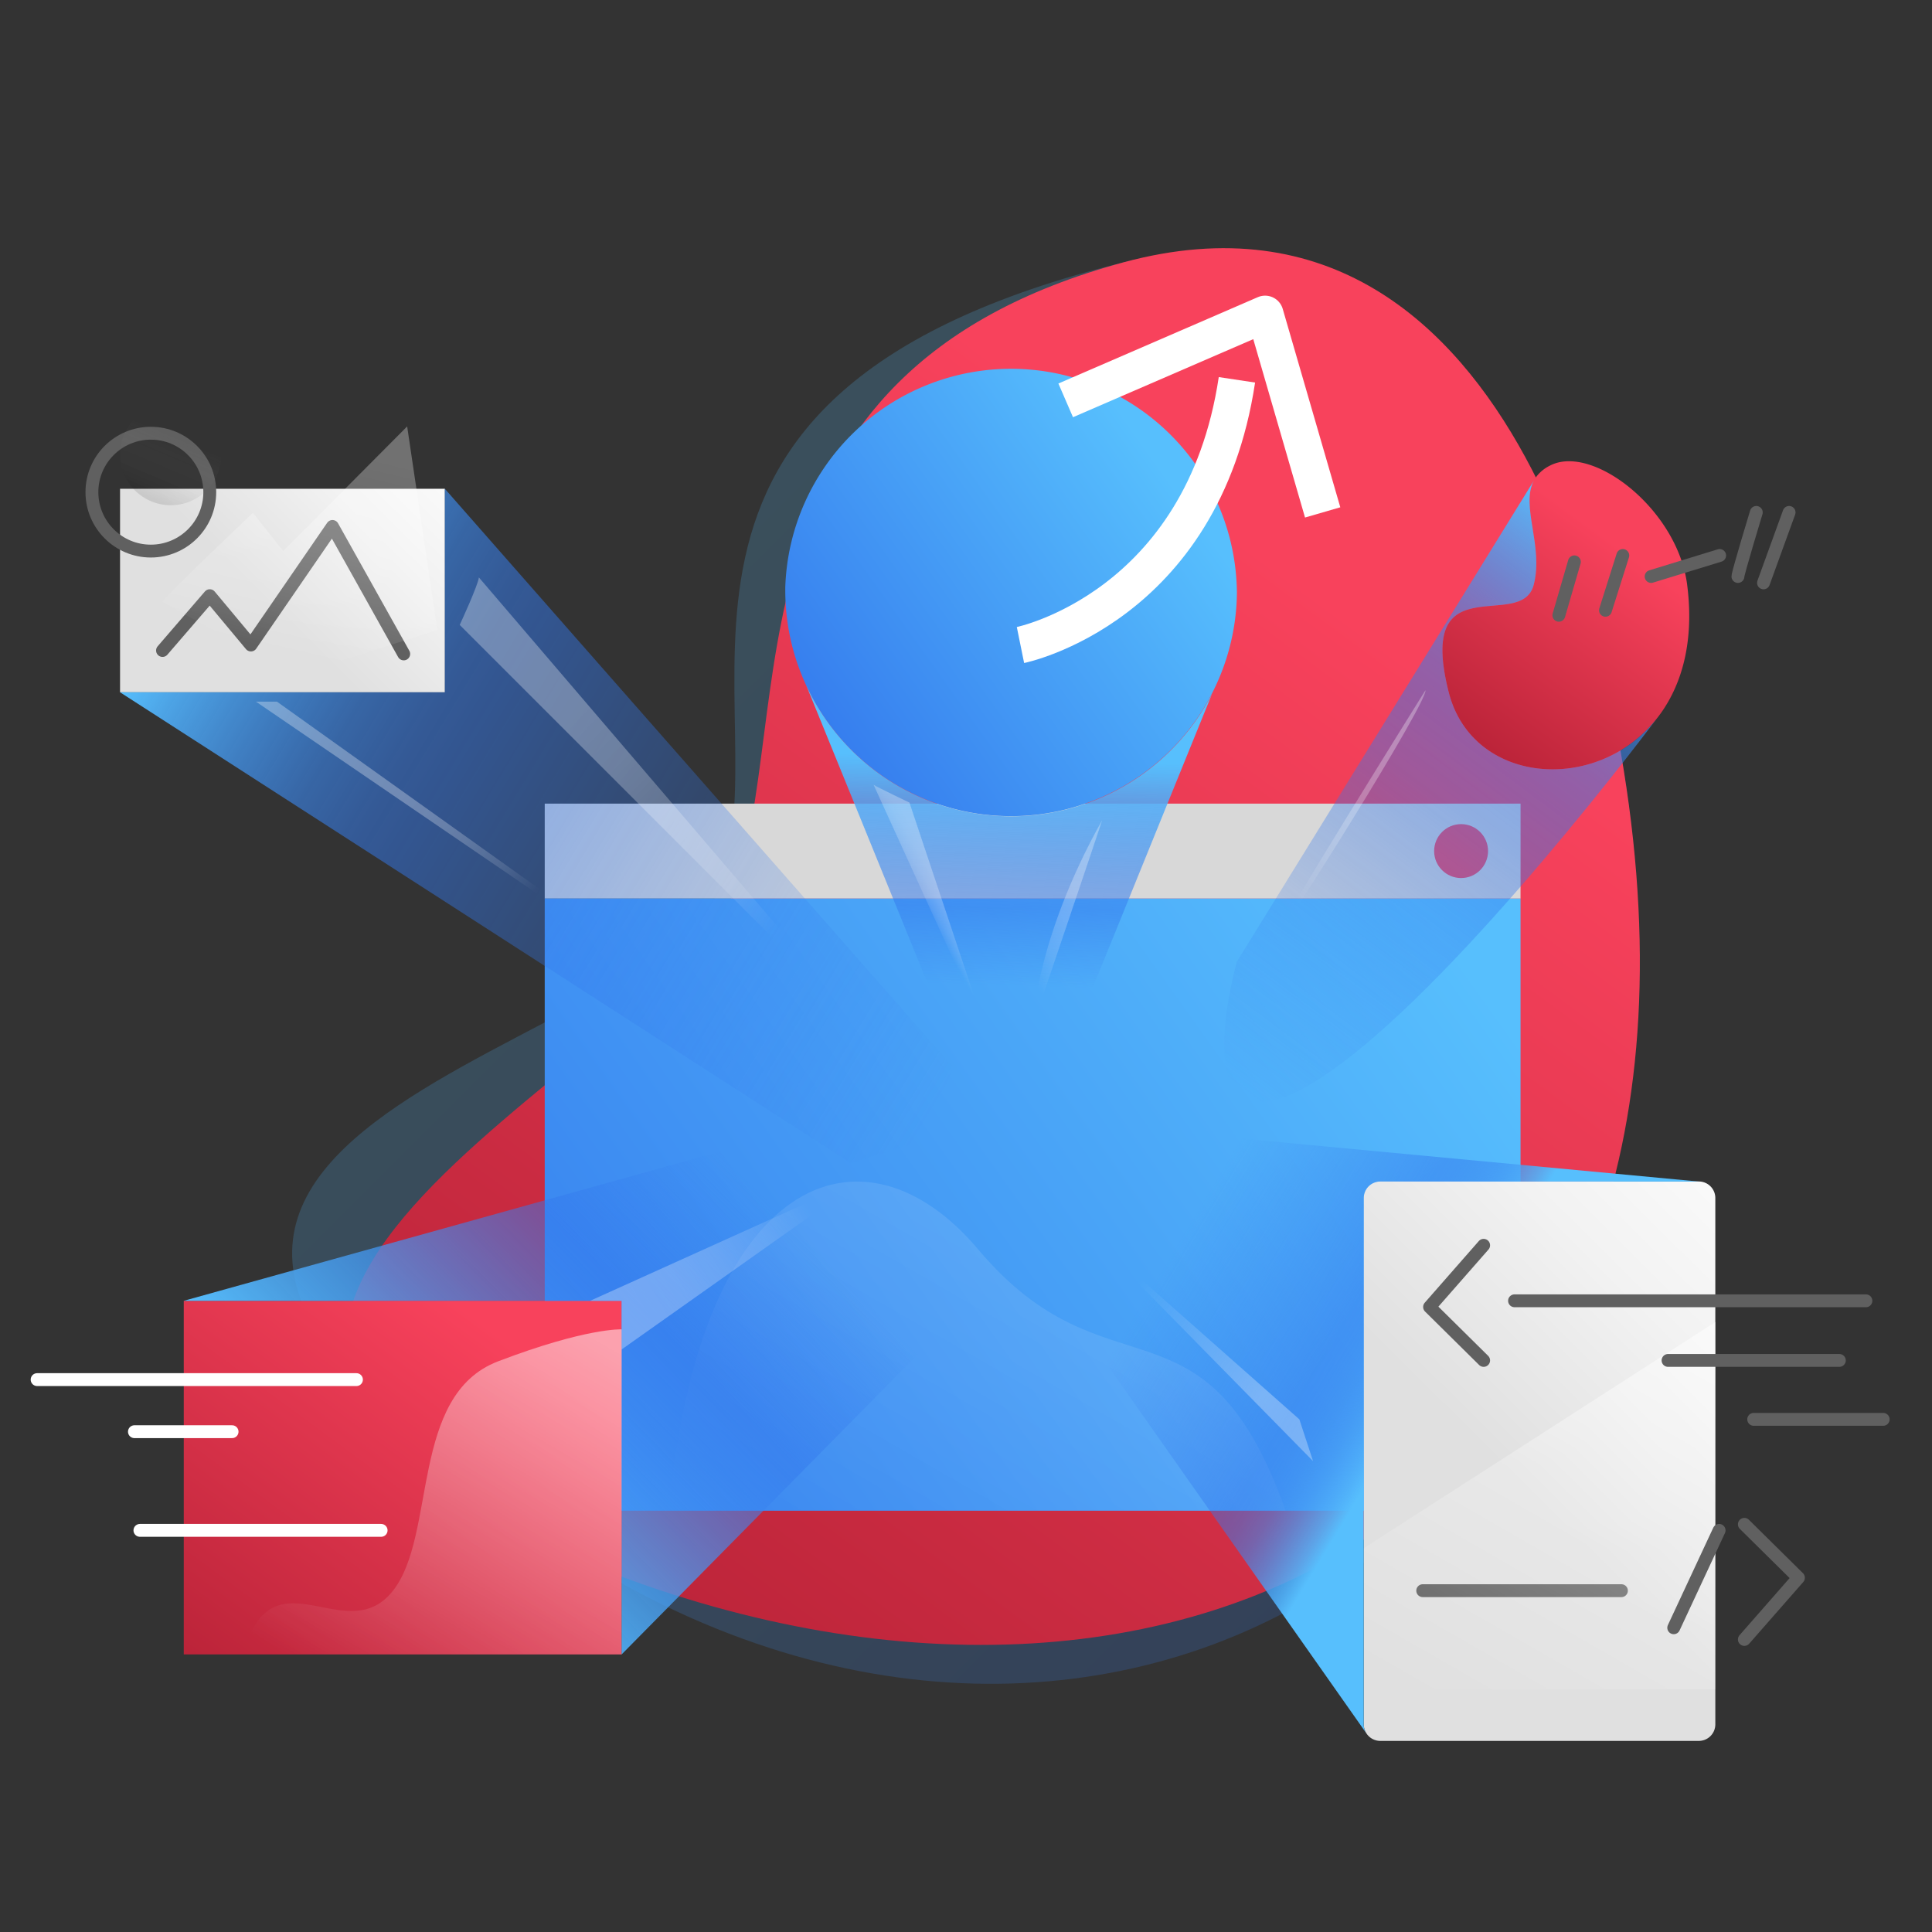 <?xml version="1.0" encoding="UTF-8"?> <svg xmlns="http://www.w3.org/2000/svg" xmlns:xlink="http://www.w3.org/1999/xlink" viewBox="0 0 1052.06 1052.06"><rect x="0" y="0" width="1052.06" height="1052.06" fill="#333333" stroke="none"/><defs><style>.cls-1{isolation:isolate;}.cls-2{opacity:0.2;fill:url(#linear-gradient);}.cls-3{fill:url(#linear-gradient-2);}.cls-4{fill:#d8d8d8;}.cls-5{fill:url(#linear-gradient-3);}.cls-6{fill:url(#linear-gradient-4);}.cls-7{fill:url(#linear-gradient-5);}.cls-8{fill:url(#linear-gradient-6);}.cls-9{fill:url(#linear-gradient-7);}.cls-10{fill:url(#linear-gradient-8);}.cls-11{fill:url(#linear-gradient-9);}.cls-12,.cls-13,.cls-15,.cls-32{fill:none;}.cls-12{stroke:#606060;}.cls-12,.cls-13{stroke-linecap:round;stroke-width:7px;}.cls-12,.cls-13,.cls-15{stroke-linejoin:round;}.cls-13,.cls-15{stroke:#fff;}.cls-14{fill:#f8425c;}.cls-15{stroke-width:20px;}.cls-16{fill:url(#linear-gradient-10);}.cls-17{fill:url(#linear-gradient-11);}.cls-18{fill:url(#linear-gradient-12);}.cls-19{fill:url(#linear-gradient-13);}.cls-20{fill:url(#linear-gradient-14);}.cls-21{fill:url(#linear-gradient-15);}.cls-22{fill:url(#linear-gradient-16);}.cls-23{fill:url(#linear-gradient-17);}.cls-24{fill:url(#linear-gradient-18);}.cls-25{fill:url(#linear-gradient-19);}.cls-26{fill:url(#linear-gradient-20);}.cls-27{fill:url(#linear-gradient-21);}.cls-28{fill:url(#linear-gradient-22);}.cls-29{fill:url(#linear-gradient-23);}.cls-30{fill:url(#linear-gradient-24);}.cls-31{mix-blend-mode:multiply;fill:url(#linear-gradient-25);}</style><linearGradient id="linear-gradient" x1="344.73" y1="326.66" x2="808.39" y2="790.33" gradientUnits="userSpaceOnUse"><stop offset="0" stop-color="#57bffd"></stop><stop offset="1" stop-color="#3378ed"></stop></linearGradient><linearGradient id="linear-gradient-2" x1="754.74" y1="349.52" x2="344.88" y2="906.19" gradientUnits="userSpaceOnUse"><stop offset="0" stop-color="#f8425c"></stop><stop offset="1" stop-color="#ba2338"></stop></linearGradient><linearGradient id="linear-gradient-3" x1="780.93" y1="499.85" x2="262.78" y2="869.89" xlink:href="#linear-gradient"></linearGradient><linearGradient id="linear-gradient-4" x1="274.95" y1="729.02" x2="128.22" y2="928.32" xlink:href="#linear-gradient-2"></linearGradient><linearGradient id="linear-gradient-5" x1="237.03" y1="237.87" x2="31.25" y2="444.83" gradientUnits="userSpaceOnUse"><stop offset="0" stop-color="#fcfcfc"></stop><stop offset="0.2" stop-color="#f2f2f2"></stop><stop offset="0.44" stop-color="#e0e0e0"></stop></linearGradient><linearGradient id="linear-gradient-6" x1="978.97" y1="654.24" x2="631.29" y2="1003.9" xlink:href="#linear-gradient-5"></linearGradient><linearGradient id="linear-gradient-7" x1="636.47" y1="260.25" x2="432.95" y2="405.59" xlink:href="#linear-gradient"></linearGradient><linearGradient id="linear-gradient-8" x1="886.97" y1="301.62" x2="807.28" y2="409.86" xlink:href="#linear-gradient-2"></linearGradient><linearGradient id="linear-gradient-9" x1="479.52" y1="879" x2="782.73" y2="351.79" gradientUnits="userSpaceOnUse"><stop offset="0" stop-color="#fff" stop-opacity="0"></stop><stop offset="1" stop-color="#fff" stop-opacity="0.3"></stop></linearGradient><linearGradient id="linear-gradient-10" x1="548.38" y1="413.14" x2="543.25" y2="575.43" gradientUnits="userSpaceOnUse"><stop offset="0" stop-color="#57bffd"></stop><stop offset="0.5" stop-color="#3378ed" stop-opacity="0.5"></stop><stop offset="0.76" stop-color="#3378ed" stop-opacity="0"></stop></linearGradient><linearGradient id="linear-gradient-11" x1="205.98" y1="817.7" x2="455.94" y2="572.22" xlink:href="#linear-gradient-10"></linearGradient><linearGradient id="linear-gradient-12" x1="774.81" y1="757.55" x2="640.01" y2="676.14" gradientUnits="userSpaceOnUse"><stop offset="0" stop-color="#57bffd"></stop><stop offset="0.05" stop-color="#50b1fa" stop-opacity="0.9"></stop><stop offset="0.15" stop-color="#4398f4" stop-opacity="0.73"></stop><stop offset="0.23" stop-color="#3a87f0" stop-opacity="0.6"></stop><stop offset="0.3" stop-color="#357cee" stop-opacity="0.53"></stop><stop offset="0.35" stop-color="#3378ed" stop-opacity="0.5"></stop><stop offset="0.84" stop-color="#3378ed" stop-opacity="0.12"></stop><stop offset="0.99" stop-color="#3378ed" stop-opacity="0"></stop></linearGradient><linearGradient id="linear-gradient-13" x1="539.37" y1="562.46" x2="109.97" y2="303.13" gradientUnits="userSpaceOnUse"><stop offset="0.01" stop-color="#3378ed" stop-opacity="0"></stop><stop offset="0.16" stop-color="#3378ed" stop-opacity="0.12"></stop><stop offset="0.65" stop-color="#3378ed" stop-opacity="0.5"></stop><stop offset="0.7" stop-color="#357cee" stop-opacity="0.53"></stop><stop offset="0.77" stop-color="#3a87f0" stop-opacity="0.6"></stop><stop offset="0.85" stop-color="#4398f4" stop-opacity="0.73"></stop><stop offset="0.95" stop-color="#50b1fa" stop-opacity="0.9"></stop><stop offset="1" stop-color="#57bffd"></stop></linearGradient><linearGradient id="linear-gradient-14" x1="157.9" y1="358.39" x2="184.15" y2="246.69" gradientUnits="userSpaceOnUse"><stop offset="0" stop-color="#fff" stop-opacity="0"></stop><stop offset="0.03" stop-color="#fff" stop-opacity="0.01"></stop><stop offset="0.29" stop-color="#fff" stop-opacity="0.14"></stop><stop offset="0.55" stop-color="#fff" stop-opacity="0.23"></stop><stop offset="0.79" stop-color="#fff" stop-opacity="0.28"></stop><stop offset="1" stop-color="#fff" stop-opacity="0.3"></stop></linearGradient><linearGradient id="linear-gradient-15" x1="670.01" y1="592.56" x2="887.74" y2="301.08" gradientUnits="userSpaceOnUse"><stop offset="0.01" stop-color="#3378ed" stop-opacity="0"></stop><stop offset="0.02" stop-color="#3378ed" stop-opacity="0.01"></stop><stop offset="0.32" stop-color="#3378ed" stop-opacity="0.27"></stop><stop offset="0.54" stop-color="#3378ed" stop-opacity="0.44"></stop><stop offset="0.65" stop-color="#3378ed" stop-opacity="0.5"></stop><stop offset="0.7" stop-color="#357cee" stop-opacity="0.53"></stop><stop offset="0.77" stop-color="#3a87f0" stop-opacity="0.6"></stop><stop offset="0.85" stop-color="#4398f4" stop-opacity="0.73"></stop><stop offset="0.95" stop-color="#50b1fa" stop-opacity="0.9"></stop><stop offset="1" stop-color="#57bffd"></stop></linearGradient><linearGradient id="linear-gradient-16" x1="214.76" y1="934.48" x2="330.42" y2="733.36" gradientUnits="userSpaceOnUse"><stop offset="0" stop-color="#fff" stop-opacity="0"></stop><stop offset="1" stop-color="#fff" stop-opacity="0.5"></stop></linearGradient><linearGradient id="linear-gradient-17" x1="803.33" y1="942.39" x2="925.52" y2="729.92" xlink:href="#linear-gradient-16"></linearGradient><linearGradient id="linear-gradient-18" x1="431.33" y1="501.6" x2="316.9" y2="389.96" xlink:href="#linear-gradient-14"></linearGradient><linearGradient id="linear-gradient-19" x1="290.15" y1="489.07" x2="221.32" y2="426.83" xlink:href="#linear-gradient-14"></linearGradient><linearGradient id="linear-gradient-20" x1="440.28" y1="656.58" x2="349.64" y2="709.98" xlink:href="#linear-gradient-14"></linearGradient><linearGradient id="linear-gradient-21" x1="602.84" y1="489.99" x2="553.7" y2="518.94" gradientUnits="userSpaceOnUse"><stop offset="0" stop-color="#fff" stop-opacity="0.3"></stop><stop offset="0.21" stop-color="#fff" stop-opacity="0.28"></stop><stop offset="0.45" stop-color="#fff" stop-opacity="0.23"></stop><stop offset="0.71" stop-color="#fff" stop-opacity="0.14"></stop><stop offset="0.97" stop-color="#fff" stop-opacity="0.01"></stop><stop offset="1" stop-color="#fff" stop-opacity="0"></stop></linearGradient><linearGradient id="linear-gradient-22" x1="517.89" y1="487.26" x2="502.94" y2="496.07" xlink:href="#linear-gradient-21"></linearGradient><linearGradient id="linear-gradient-23" x1="768.99" y1="423.33" x2="692.9" y2="468.16" xlink:href="#linear-gradient-21"></linearGradient><linearGradient id="linear-gradient-24" x1="685.76" y1="760.58" x2="619.38" y2="698.99" gradientUnits="userSpaceOnUse"><stop offset="0" stop-color="#fff" stop-opacity="0.3"></stop><stop offset="1" stop-color="#fff" stop-opacity="0"></stop></linearGradient><linearGradient id="linear-gradient-25" x1="82.97" y1="271.11" x2="96.93" y2="238.2" gradientUnits="userSpaceOnUse"><stop offset="0" stop-opacity="0.1"></stop><stop offset="0.99" stop-color="#fff" stop-opacity="0"></stop></linearGradient></defs><title>Web_design</title><g class="cls-1"><g id="Layer_2" data-name="Layer 2"><g id="Layer_1-2" data-name="Layer 1"><path class="cls-2" d="M880.81,399.86c78.73,421.8-263.94,633.34-560.7,451.6C-64.31,616,355.56,581.07,391.69,483.4S319.69,214.75,612,142.8C837.31,87.33,880.81,399.86,880.81,399.86Z"></path><path class="cls-3" d="M880.81,399.86c78.73,421.8-238.12,582.13-560.7,451.6S362.91,584.52,399,486.85,387.9,203.25,612,142.8,880.81,399.86,880.81,399.86Z"></path><rect class="cls-4" x="296.63" y="437.61" width="531.37" height="51.7"></rect><rect class="cls-5" x="296.63" y="489.3" width="531.37" height="333.35"></rect><rect class="cls-6" x="100.07" y="708.35" width="238.44" height="192.55"></rect><rect class="cls-7" x="65.37" y="266.16" width="176.87" height="110.82"></rect><path class="cls-8" d="M934.07,652.37V939a9,9,0,0,1-9,9H751.6a9,9,0,0,1-7.37-3.87l-.06-.09a8.92,8.92,0,0,1-1.53-5V652.37a9,9,0,0,1,9-9H925.11A9,9,0,0,1,934.07,652.37Z"></path><path class="cls-9" d="M673.56,321.57q0,3.8-.23,7.53a123,123,0,0,1-234.38,44q-2.37-5.11-4.28-10.47a1.12,1.12,0,0,1-.05-.13,122.88,122.88,0,0,1-7-41c0-.59,0-1.18,0-1.77a123,123,0,0,1,245.91,1.77Z"></path><path class="cls-10" d="M904.27,388.55l-.34.45c-.09.12-.2.28-.33.44-.32.44-.64.88-1,1.32l-.29.37C869.67,432.75,801.7,427.34,788.91,377c-17.91-70.52,39.55-32.46,46.27-58.58,5.44-21.13-7.2-42.75,0-56.57l0,0a16.89,16.89,0,0,1,1.22-2,21,21,0,0,1,7.7-6.35c23.13-11.94,69.4,23.88,74.63,64.93C922.62,348.66,916.13,372,904.27,388.55Z"></path><path class="cls-11" d="M700.1,822.66H364.26C380.93,639.31,470,606,532.63,680.32,603.07,764,656.06,699,700.1,822.66Z"></path><circle class="cls-12" cx="82.14" cy="268" r="32.09"></circle><polyline class="cls-12" points="88.5 354.22 114.23 324.37 136.64 351.24 181.04 286.68 219.85 356.09"></polyline><line class="cls-13" x1="20.21" y1="751.26" x2="194.1" y2="751.26"></line><line class="cls-13" x1="73.2" y1="779.62" x2="126.38" y2="779.62"></line><line class="cls-13" x1="76.19" y1="833.35" x2="207.54" y2="833.35"></line><line class="cls-12" x1="774.73" y1="866.19" x2="882.94" y2="866.19"></line><polyline class="cls-12" points="807.91 678.12 778.46 711.7 807.91 740.81"></polyline><circle class="cls-14" cx="795.63" cy="463.45" r="14.68"></circle><path class="cls-15" d="M555.69,351.24s99.17-20.15,117.87-144.41"></path><polyline class="cls-15" points="580.32 218.02 688.9 171 720.25 279.03"></polyline><path class="cls-16" d="M660.21,377.34,550.6,647.27S476.94,466.16,439,373.13a123,123,0,0,0,221.26,4.21Z"></path><polygon class="cls-17" points="338.51 900.89 338.51 708.35 100.07 708.35 405.68 623.27 507.55 623.27 508.67 728.5 338.51 900.89"></polygon><path class="cls-18" d="M925.11,643.41H751.6a9,9,0,0,0-9,9V939a8.92,8.92,0,0,0,1.53,5L590.75,725.88V612Z"></path><polygon class="cls-19" points="519 581.1 504.07 620.91 463.27 633.34 65.37 376.98 242.24 376.98 242.24 266.16 519 581.1"></polygon><path class="cls-20" d="M88.5,327.73c-.74-1.12,49.26-48.51,49.26-48.51l16.42,20.88,67.54-67.9L238.14,343l-77.62,25Z"></path><path class="cls-12" d="M899.11,313.92c1.5-.5,37.32-11.44,37.32-11.44"></path><path class="cls-12" d="M946.38,313.92c0-2,10-34.89,10-34.89"></path><line class="cls-12" x1="960.31" y1="317.4" x2="974.24" y2="279.03"></line><line class="cls-12" x1="874.24" y1="332.33" x2="883.69" y2="302.48"></line><line class="cls-12" x1="848.86" y1="335.04" x2="857.32" y2="305.96"></line><path class="cls-21" d="M902.33,391.13C886.78,411.76,781.21,550,714.28,590.06c-72.4,43.28-40.72-66.43-40.72-66.43L835.2,261.83c-7.22,13.82,5.42,35.44,0,56.57C828.46,344.52,771,306.46,788.91,377,801.7,427.34,869.67,432.75,902.33,391.13Z"></path><path class="cls-22" d="M135.89,890.57c17.91-40.3,54.23,6,78.12-24.38s9-106.48,57.21-124.88,67.29-17.42,67.29-17.42v177H135.89Z"></path><polygon class="cls-23" points="742.64 843.05 934.07 719.91 934.07 919.92 742.64 919.92 742.64 843.05"></polygon><line class="cls-12" x1="824.73" y1="708.34" x2="1016.07" y2="708.34"></line><line class="cls-12" x1="908.32" y1="740.81" x2="1001.61" y2="740.81"></line><line class="cls-12" x1="954.96" y1="772.9" x2="1025.49" y2="772.9"></line><line class="cls-12" x1="911.42" y1="886.39" x2="936.14" y2="833.35"></line><polyline class="cls-12" points="949.88 892.75 979.33 859.16 949.88 830.06"></polyline><path class="cls-24" d="M260.77,314.42c-.49,4.48-10.44,25.87-10.44,25.87L475.71,565.68Z"></path><polygon class="cls-25" points="139.38 382.08 150.82 382.08 404.56 563.19 139.38 382.08"></polygon><polygon class="cls-26" points="321.35 708.35 338.51 708.35 338.51 734.84 472.48 640.06 321.35 708.35"></polygon><path class="cls-27" d="M600.09,446.76c.58-1-37.78,112-37.78,112S563.53,512.07,600.09,446.76Z"></path><path class="cls-28" d="M475.71,427.36c1.62,1.12,19.53,9.7,19.53,9.7L536.66,561Z"></path><path class="cls-29" d="M776.22,375.86c1.5,6-77.24,131.73-81.34,134.34S776.22,375.86,776.22,375.86Z"></path><polygon class="cls-30" points="707.56 772.9 593.13 671.65 715.03 795.66 707.56 772.9"></polygon><circle class="cls-31" cx="92.98" cy="247.5" r="27.61"></circle><rect class="cls-32" width="1052.06" height="1052.06"></rect></g></g></g></svg> 